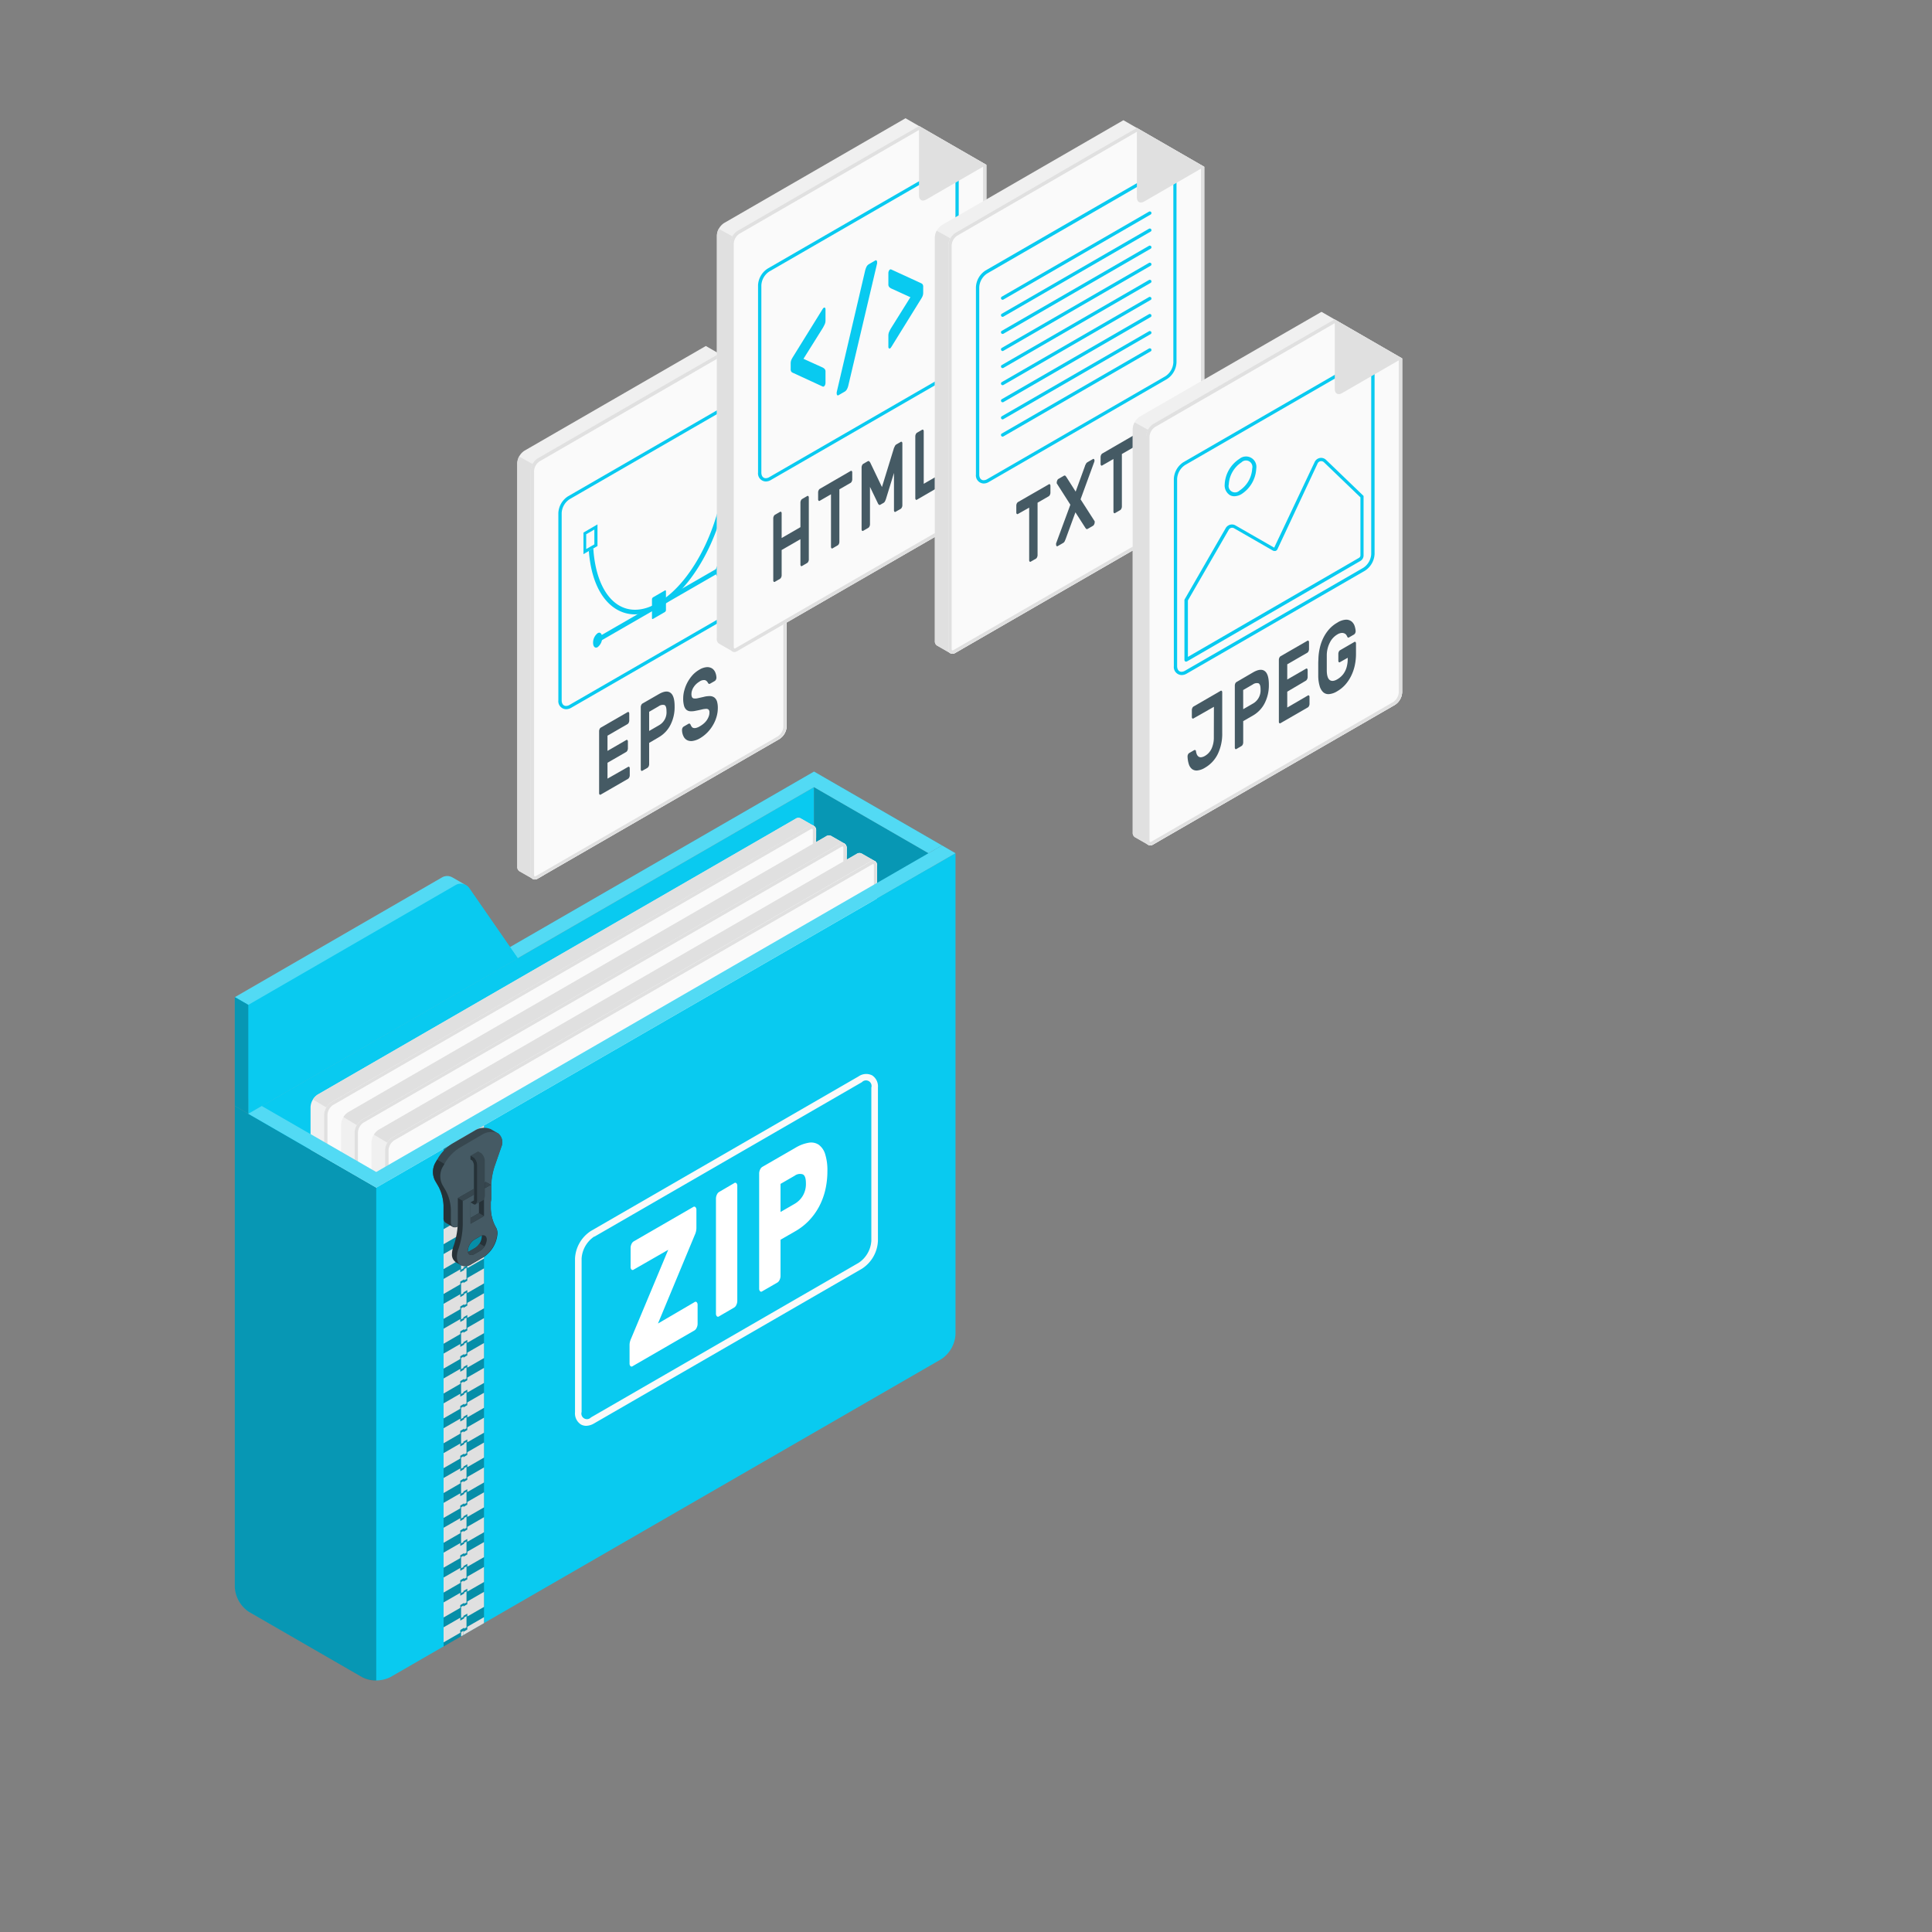 <svg xmlns="http://www.w3.org/2000/svg" viewBox="0 0 500 500"><rect x="0" y="0" width="500" height="500" fill="#808080" stroke="none"/><g id="freepik--Folder--inject-2"><g id="freepik--folder--inject-2"><polygon points="64.26 288.24 210.67 203.71 210.67 332.52 64.26 417.05 64.26 288.24" style="fill:#09CAF0"></polygon><polygon points="210.67 203.71 240.3 220.81 240.3 349.63 210.67 332.52 210.67 203.71" style="fill:#09CAF0"></polygon><polygon points="210.67 203.71 240.3 220.81 240.3 349.63 210.67 332.52 210.67 203.71" style="opacity:0.25"></polygon><polygon points="64.26 284.21 210.67 199.68 243.79 218.8 240.3 220.81 210.67 203.71 67.74 286.23 64.26 284.21" style="fill:#09CAF0"></polygon><polygon points="64.26 284.21 210.67 199.68 243.79 218.8 240.3 220.81 210.67 203.71 67.74 286.23 64.26 284.21" style="fill:#fff;opacity:0.3"></polygon><path d="M134,248l-12.54-18.09a2.65,2.65,0,0,0-.83-.77c-.59-.36-3.21-1.87-3.56-2.06a2.69,2.69,0,0,0-2.65,0l-53.63,31v28.17l3.49-2v4Z" style="fill:#09CAF0"></path><path d="M64.26,288.24V260.06l53.63-31a2.68,2.68,0,0,1,3.55.8L134,248Z" style="fill:#09CAF0"></path><path d="M117.05,227.06a2.69,2.69,0,0,0-2.65,0l-53.63,31,3.49,2,53.63-31a2.64,2.64,0,0,1,2.57-.06C119.66,228.56,117.37,227.23,117.05,227.06Z" style="fill:#fff;opacity:0.3"></path><polygon points="64.26 260.06 60.77 258.05 60.77 286.22 64.26 288.24 64.26 260.06" style="fill:#09CAF0"></polygon><polygon points="64.26 260.06 60.77 258.05 60.77 286.22 64.26 288.24 64.26 260.06" style="opacity:0.25"></polygon><path d="M83.83,393.74a2.34,2.34,0,0,0,2.32,0L209.36,322.6a4.11,4.11,0,0,0,1.85-3.23V215a1.3,1.3,0,0,0-.54-1.2l-3.49-2a1.3,1.3,0,0,0-1.31.13L82.23,283.27a4.13,4.13,0,0,0-1.86,3.22V390.41a2.32,2.32,0,0,0,1.18,2Z" style="fill:#f0f0f0"></path><path d="M87.35,288.37,81,284.55a3.72,3.72,0,0,1,1.24-1.28l123.64-71.38a1.28,1.28,0,0,1,1.31-.13l3.49,2a1.29,1.29,0,0,1,.54,1.2v1.88Z" style="fill:#e0e0e0"></path><path d="M209.36,213.9,85.72,285.28a4.13,4.13,0,0,0-1.86,3.22V392.9c0,1.19.83,1.67,1.86,1.08l26-15,97.61-56.35a4.11,4.11,0,0,0,1.85-3.23V215C211.22,213.79,210.38,213.31,209.36,213.9Z" style="fill:#fafafa"></path><path d="M210.19,214.51h.06a.7.7,0,0,1,.11.45V319.38a3.27,3.27,0,0,1-1.43,2.47l-97.61,56.36-26,15a.8.8,0,0,1-.4.14c-.17,0-.17-.42-.17-.47V288.5A3.24,3.24,0,0,1,86.15,286l123.64-71.39a.82.82,0,0,1,.4-.13m0-.86a1.7,1.7,0,0,0-.83.25L85.72,285.28a4.13,4.13,0,0,0-1.86,3.22V392.9c0,.84.42,1.33,1,1.33a1.7,1.7,0,0,0,.83-.25l26-15,97.61-56.35a4.11,4.11,0,0,0,1.85-3.23V215c0-.84-.41-1.32-1-1.32Z" style="fill:#e0e0e0"></path><path d="M91.73,398.29a2.32,2.32,0,0,0,2.31,0l123.21-71.14a4.09,4.09,0,0,0,1.86-3.22V219.53a1.29,1.29,0,0,0-.55-1.2l-3.49-2a1.28,1.28,0,0,0-1.31.13L90.13,287.83a4.06,4.06,0,0,0-1.86,3.22V395a2.33,2.33,0,0,0,1.17,2Z" style="fill:#f0f0f0"></path><path d="M95.24,292.92l-6.36-3.82a3.71,3.71,0,0,1,1.25-1.27l123.63-71.39a1.34,1.34,0,0,1,1.32-.13l3.48,2a1.29,1.29,0,0,1,.55,1.2v1.88Z" style="fill:#e0e0e0"></path><path d="M217.25,218.46,93.62,289.84a4.09,4.09,0,0,0-1.86,3.21V397.46c0,1.19.84,1.67,1.86,1.07l26-15,97.61-56.36a4.09,4.09,0,0,0,1.86-3.22V219.53C219.11,218.35,218.28,217.87,217.25,218.46Z" style="fill:#fafafa"></path><path d="M218.08,219.06s.06,0,.07,0a.8.8,0,0,1,.1.45v104.4a3.28,3.28,0,0,1-1.43,2.48l-97.61,56.35-26,15a.77.77,0,0,1-.4.14c-.16,0-.17-.42-.17-.47V293.06A3.28,3.28,0,0,1,94,290.58L217.68,219.2a.93.93,0,0,1,.4-.14m0-.86a1.73,1.73,0,0,0-.83.26L93.62,289.84a4.09,4.09,0,0,0-1.86,3.21V397.46c0,.84.42,1.33,1,1.33a1.6,1.6,0,0,0,.83-.26l26-15,97.61-56.36a4.09,4.09,0,0,0,1.86-3.22V219.53c0-.84-.42-1.33-1-1.33Z" style="fill:#e0e0e0"></path><path d="M99.62,402.85a2.32,2.32,0,0,0,2.31,0l123.21-71.14a4.09,4.09,0,0,0,1.86-3.22V224.08a1.3,1.3,0,0,0-.54-1.2l-3.49-2a1.31,1.31,0,0,0-1.31.14L98,292.39a4.07,4.07,0,0,0-1.86,3.21V399.53a2.32,2.32,0,0,0,1.17,2Z" style="fill:#f0f0f0"></path><path d="M103.13,297.48l-6.35-3.82A3.81,3.81,0,0,1,98,292.38L221.66,221a1.32,1.32,0,0,1,1.31-.13l3.49,2a1.33,1.33,0,0,1,.54,1.21V226Z" style="fill:#e0e0e0"></path><path d="M225.15,223,101.51,294.4a4.09,4.09,0,0,0-1.86,3.21V402c0,1.18.83,1.66,1.86,1.07l26-15,97.61-56.35a4.09,4.09,0,0,0,1.86-3.22V224.08C227,222.9,226.17,222.42,225.15,223Z" style="fill:#fafafa"></path><path d="M226,223.62s.05,0,.06,0,.1.17.1.44V328.49a3.26,3.26,0,0,1-1.42,2.48l-97.61,56.35-26,15a.93.93,0,0,1-.4.14c-.17,0-.17-.43-.17-.47V297.61a3.26,3.26,0,0,1,1.43-2.47l123.64-71.38a.77.77,0,0,1,.4-.14m0-.86a1.68,1.68,0,0,0-.83.25L101.51,294.4a4.09,4.09,0,0,0-1.86,3.21V402c0,.84.42,1.33,1,1.33a1.73,1.73,0,0,0,.83-.26l26-15,97.6-56.35a4.09,4.09,0,0,0,1.86-3.22V224.08c0-.83-.41-1.32-1-1.32Z" style="fill:#e0e0e0"></path><path d="M247.28,220.81V345.34a8.22,8.22,0,0,1-3.72,6.43L101.09,434a8.2,8.2,0,0,1-7.43,0L64.47,417.18a8.21,8.21,0,0,1-3.7-6.43V286.22l36.6,21.14Z" style="fill:#09CAF0"></path><path d="M97.37,307.36V434.91a7.62,7.62,0,0,1-3.71-.89L64.47,417.18a8.21,8.21,0,0,1-3.7-6.43V286.22Z" style="opacity:0.25"></path><polygon points="247.27 220.81 243.79 218.8 97.37 303.33 67.74 286.23 64.26 288.24 97.37 307.36 247.27 220.81" style="fill:#09CAF0"></polygon><polygon points="247.27 220.81 243.79 218.8 97.37 303.33 67.74 286.23 64.26 288.24 97.37 307.36 247.27 220.81" style="fill:#fff;opacity:0.3"></polygon><path d="M151.72,369a2.83,2.83,0,0,1-1.4-.36,3.42,3.42,0,0,1-1.51-3.15V325.74a9,9,0,0,1,4.14-7.18h0l69.26-40a3.45,3.45,0,0,1,3.49-.26,3.4,3.4,0,0,1,1.51,3.15v39.72a9.06,9.06,0,0,1-4.15,7.18l-69.26,40A4.27,4.27,0,0,1,151.72,369ZM153.81,320a7.41,7.41,0,0,0-3.29,5.7v39.72a1.44,1.44,0,0,0,2.43,1.4l69.26-40a7.37,7.37,0,0,0,3.29-5.69V281.46a1.44,1.44,0,0,0-2.43-1.4l-69.26,40Z" style="fill:#fafafa"></path><path d="M179.73,337a.43.43,0,0,1,.57,0,1,1,0,0,1,.24.73v4.88a2.3,2.3,0,0,1-.24,1,1.53,1.53,0,0,1-.57.7l-16,9.25a.43.43,0,0,1-.56,0,1,1,0,0,1-.24-.74v-4.65a3.46,3.46,0,0,1,.15-1.09,5.57,5.57,0,0,1,.3-.78l9.56-22.86L164,328.57a.44.44,0,0,1-.57,0,1,1,0,0,1-.23-.74v-4.87a2.36,2.36,0,0,1,.23-1,1.5,1.5,0,0,1,.57-.69l15.42-8.91a.44.44,0,0,1,.57.05,1,1,0,0,1,.24.73v4.65a4.22,4.22,0,0,1-.39,1.74l-9.56,23Z" style="fill:#fff"></path><path d="M186.1,340.66a.43.43,0,0,1-.57,0,1,1,0,0,1-.24-.73V310.17a2.38,2.38,0,0,1,.24-1,1.5,1.5,0,0,1,.57-.69L190,306.2a.43.43,0,0,1,.57,0,1,1,0,0,1,.24.73V336.7a2.37,2.37,0,0,1-.24,1,1.45,1.45,0,0,1-.57.69Z" style="fill:#fff"></path><path d="M205.85,297.05a9.85,9.85,0,0,1,3.44-1.31,3.55,3.55,0,0,1,2.6.52,4.71,4.71,0,0,1,1.66,2.42,13.89,13.89,0,0,1,.58,4.36,21.5,21.5,0,0,1-.58,5.07,18,18,0,0,1-1.66,4.32,16.6,16.6,0,0,1-2.6,3.53,15.71,15.71,0,0,1-3.44,2.67L202,320.84v9.39a2.37,2.37,0,0,1-.24,1,1.45,1.45,0,0,1-.57.69l-3.92,2.26a.41.41,0,0,1-.56,0,1,1,0,0,1-.24-.73V303.69a2.37,2.37,0,0,1,.24-1,1.49,1.49,0,0,1,.56-.69ZM202,313.66l3.67-2.12a5.91,5.91,0,0,0,2.08-2.05,6,6,0,0,0,.82-3.26c0-1.29-.27-2.06-.82-2.31a2.29,2.29,0,0,0-2.08.35L202,306.39Z" style="fill:#fff"></path><g id="freepik--Zipper--inject-2"><polygon points="114.8 297.29 114.8 426.11 125.26 420.07 125.26 291.26 114.8 297.29" style="opacity:0.3"></polygon><polygon points="119.12 383.9 119.12 383.2 120.13 382.61 120.13 381.4 120.13 382.86 120.73 382.52 120.73 379.61 120.13 379.95 120.13 380.18 119.12 380.77 119.12 380.02 114.8 382.51 114.8 386.4 119.12 383.9" style="fill:#e0e0e0"></polygon><polygon points="119.12 390.35 119.12 389.64 120.13 389.05 120.13 387.84 120.13 389.3 120.73 388.96 120.73 386.05 120.13 386.39 120.13 386.62 119.12 387.21 119.12 386.46 114.8 388.95 114.8 392.84 119.12 390.35" style="fill:#e0e0e0"></polygon><polygon points="119.12 377.46 119.12 376.76 120.13 376.17 120.13 374.96 120.13 376.42 120.73 376.08 120.73 373.17 120.13 373.51 120.13 373.74 119.12 374.33 119.12 373.58 114.8 376.07 114.8 379.96 119.12 377.46" style="fill:#e0e0e0"></polygon><polygon points="119.12 396.79 119.12 396.08 120.13 395.49 120.13 394.28 120.13 395.74 120.73 395.4 120.73 392.49 120.13 392.83 120.13 393.06 119.12 393.65 119.12 392.9 114.8 395.39 114.8 399.28 119.12 396.79" style="fill:#e0e0e0"></polygon><polygon points="119.12 371.02 119.12 370.32 120.13 369.73 120.13 368.52 120.13 369.98 120.73 369.64 120.73 366.73 120.13 367.07 120.13 367.3 119.12 367.89 119.12 367.14 114.8 369.63 114.8 373.52 119.12 371.02" style="fill:#e0e0e0"></polygon><polygon points="119.12 409.67 119.12 408.96 120.13 408.37 120.13 407.16 120.13 408.62 120.73 408.28 120.73 405.37 120.13 405.71 120.13 405.94 119.12 406.53 119.12 405.78 114.8 408.27 114.8 412.16 119.12 409.67" style="fill:#e0e0e0"></polygon><polygon points="119.12 416.11 119.12 415.4 120.13 414.81 120.13 413.6 120.13 415.06 120.73 414.72 120.73 411.81 120.13 412.15 120.13 412.38 119.12 412.97 119.12 412.22 114.8 414.71 114.8 418.6 119.12 416.11" style="fill:#e0e0e0"></polygon><polygon points="119.12 422.55 119.12 421.84 120.13 421.25 120.13 420.04 120.13 421.5 120.73 421.16 120.73 418.25 120.13 418.59 120.13 418.82 119.12 419.41 119.12 418.66 114.8 421.15 114.8 425.04 119.12 422.55" style="fill:#e0e0e0"></polygon><polygon points="119.12 364.58 119.12 363.88 120.13 363.29 120.13 362.08 120.13 363.54 120.73 363.2 120.73 360.29 120.13 360.63 120.13 360.86 119.12 361.45 119.12 360.7 114.8 363.19 114.8 367.08 119.12 364.58" style="fill:#e0e0e0"></polygon><polygon points="119.12 403.23 119.12 402.52 120.13 401.93 120.13 400.72 120.13 402.18 120.73 401.84 120.73 398.93 120.13 399.27 120.13 399.5 119.12 400.09 119.12 399.34 114.8 401.83 114.8 405.72 119.12 403.23" style="fill:#e0e0e0"></polygon><polygon points="119.12 325.94 119.12 325.24 120.13 324.65 120.13 323.44 120.13 324.89 120.73 324.56 120.73 321.65 120.13 321.99 120.13 322.22 119.12 322.81 119.12 322.06 114.8 324.55 114.8 328.44 119.12 325.94" style="fill:#e0e0e0"></polygon><polygon points="119.12 313.06 119.12 312.36 120.13 311.77 120.13 310.56 120.13 312.01 120.73 311.68 120.73 308.77 120.13 309.11 120.13 309.34 119.12 309.93 119.12 309.18 114.8 311.67 114.8 315.56 119.12 313.06" style="fill:#e0e0e0"></polygon><polygon points="119.94 423.14 125.26 420.07 125.26 418.52 120.94 421.01 120.94 421.72 119.94 422.3 119.94 423.14" style="fill:#e0e0e0"></polygon><polygon points="119.12 319.5 119.12 318.8 120.13 318.21 120.13 317 120.13 318.45 120.73 318.12 120.73 315.21 120.13 315.55 120.13 315.78 119.12 316.37 119.12 315.62 114.8 318.11 114.8 322 119.12 319.5" style="fill:#e0e0e0"></polygon><polygon points="114.8 298.79 114.8 302.68 119.12 300.18 119.12 299.48 120.13 298.89 120.13 297.68 120.13 299.13 120.73 298.8 120.73 295.89 120.13 296.23 120.13 296.46 119.12 297.05 119.12 296.3 114.8 298.79" style="fill:#e0e0e0"></polygon><polygon points="119.12 358.14 119.12 357.44 120.13 356.85 120.13 355.64 120.13 357.1 120.73 356.76 120.73 353.85 120.13 354.19 120.13 354.42 119.12 355.01 119.12 354.26 114.8 356.75 114.8 360.64 119.12 358.14" style="fill:#e0e0e0"></polygon><polygon points="119.12 306.62 119.12 305.92 120.13 305.33 120.13 304.12 120.13 305.57 120.73 305.24 120.73 302.33 120.13 302.67 120.13 302.9 119.12 303.49 119.12 302.74 114.8 305.23 114.8 309.12 119.12 306.62" style="fill:#e0e0e0"></polygon><polygon points="119.12 345.26 119.12 344.56 120.13 343.97 120.13 342.76 120.13 344.21 120.73 343.88 120.73 340.97 120.13 341.31 120.13 341.54 119.12 342.13 119.12 341.38 114.8 343.87 114.8 347.76 119.12 345.26" style="fill:#e0e0e0"></polygon><polygon points="119.12 351.7 119.12 351 120.13 350.41 120.13 349.2 120.13 350.65 120.73 350.32 120.73 347.41 120.13 347.75 120.13 347.98 119.12 348.57 119.12 347.82 114.8 350.31 114.8 354.2 119.12 351.7" style="fill:#e0e0e0"></polygon><polygon points="119.12 338.82 119.12 338.12 120.13 337.53 120.13 336.32 120.13 337.77 120.73 337.44 120.73 334.53 120.13 334.87 120.13 335.1 119.12 335.69 119.12 334.94 114.8 337.43 114.8 341.32 119.12 338.82" style="fill:#e0e0e0"></polygon><polygon points="119.12 332.38 119.12 331.68 120.13 331.09 120.13 329.88 120.13 331.33 120.73 331 120.73 328.09 120.13 328.43 120.13 328.66 119.12 329.25 119.12 328.5 114.8 330.99 114.8 334.88 119.12 332.38" style="fill:#e0e0e0"></polygon><polygon points="120.94 395.14 120.94 395.85 119.94 396.44 119.94 397.63 119.94 396.18 119.33 396.53 119.33 399.44 119.94 399.09 119.94 398.86 120.94 398.28 120.94 399.03 125.26 396.54 125.26 392.65 120.94 395.14" style="fill:#e0e0e0"></polygon><polygon points="120.94 330.74 120.94 331.45 119.94 332.04 119.94 333.23 119.94 331.78 119.33 332.13 119.33 335.04 119.94 334.69 119.94 334.46 120.94 333.88 120.94 334.63 125.26 332.14 125.26 328.25 120.94 330.74" style="fill:#e0e0e0"></polygon><polygon points="120.94 324.3 120.94 325.01 119.94 325.6 119.94 326.79 119.94 325.34 119.33 325.69 119.33 328.6 119.94 328.25 119.94 328.02 120.94 327.44 120.94 328.19 125.26 325.7 125.26 321.81 120.94 324.3" style="fill:#e0e0e0"></polygon><polygon points="120.94 337.18 120.94 337.89 119.94 338.48 119.94 339.67 119.94 338.22 119.33 338.57 119.33 341.48 119.94 341.13 119.94 340.9 120.94 340.32 120.94 341.07 125.26 338.58 125.26 334.69 120.94 337.18" style="fill:#e0e0e0"></polygon><polygon points="120.94 317.86 120.94 318.57 119.94 319.15 119.94 320.35 119.94 318.9 119.33 319.25 119.33 322.15 119.94 321.81 119.94 321.58 120.94 321 120.94 321.75 125.26 319.26 125.26 315.37 120.94 317.86" style="fill:#e0e0e0"></polygon><polygon points="120.94 343.62 120.94 344.33 119.94 344.92 119.94 346.11 119.94 344.66 119.33 345.01 119.33 347.92 119.94 347.56 119.94 347.34 120.94 346.76 120.94 347.51 125.26 345.02 125.26 341.13 120.94 343.62" style="fill:#e0e0e0"></polygon><polygon points="119.94 294.33 119.94 294.59 119.94 294.33 119.33 294.68 119.33 296.39 119.94 296.05 119.94 295.82 120.94 295.24 120.94 295.99 125.26 293.5 125.26 291.26 119.94 294.33" style="fill:#e0e0e0"></polygon><polygon points="120.94 311.42 120.94 312.13 119.94 312.71 119.94 313.91 119.94 312.46 119.33 312.81 119.33 315.71 119.94 315.37 119.94 315.14 120.94 314.56 120.94 315.31 125.26 312.82 125.26 308.93 120.94 311.42" style="fill:#e0e0e0"></polygon><polygon points="120.94 350.06 120.94 350.77 119.94 351.36 119.94 352.55 119.94 351.1 119.33 351.45 119.33 354.36 119.94 354.01 119.94 353.78 120.94 353.2 120.94 353.95 125.26 351.46 125.26 347.57 120.94 350.06" style="fill:#e0e0e0"></polygon><polygon points="120.94 298.54 120.94 299.25 119.94 299.83 119.94 301.03 119.94 299.58 119.33 299.93 119.33 302.83 119.94 302.49 119.94 302.26 120.94 301.68 120.94 302.43 125.26 299.94 125.26 296.05 120.94 298.54" style="fill:#e0e0e0"></polygon><polygon points="120.94 304.98 120.94 305.69 119.94 306.27 119.94 307.47 119.94 306.02 119.33 306.37 119.33 309.27 119.94 308.93 119.94 308.7 120.94 308.12 120.94 308.87 125.26 306.38 125.26 302.49 120.94 304.98" style="fill:#e0e0e0"></polygon><polygon points="120.94 382.26 120.94 382.97 119.94 383.56 119.94 384.75 119.94 383.3 119.33 383.65 119.33 386.56 119.94 386.21 119.94 385.98 120.94 385.4 120.94 386.15 125.26 383.66 125.26 379.77 120.94 382.26" style="fill:#e0e0e0"></polygon><polygon points="120.94 388.7 120.94 389.41 119.94 390 119.94 391.19 119.94 389.74 119.33 390.09 119.33 393 119.94 392.65 119.94 392.42 120.94 391.84 120.94 392.59 125.26 390.1 125.26 386.21 120.94 388.7" style="fill:#e0e0e0"></polygon><polygon points="120.94 408.02 120.94 408.73 119.94 409.31 119.94 410.51 119.94 409.06 119.33 409.41 119.33 412.31 119.94 411.97 119.94 411.74 120.94 411.16 120.94 411.91 125.26 409.42 125.26 405.53 120.94 408.02" style="fill:#e0e0e0"></polygon><polygon points="120.94 401.58 120.94 402.29 119.94 402.88 119.94 404.07 119.94 402.62 119.33 402.97 119.33 405.88 119.94 405.53 119.94 405.3 120.94 404.72 120.94 405.47 125.26 402.98 125.26 399.09 120.94 401.58" style="fill:#e0e0e0"></polygon><polygon points="120.94 414.46 120.94 415.17 119.94 415.75 119.94 416.95 119.94 415.5 119.33 415.85 119.33 418.76 119.94 418.41 119.94 418.18 120.94 417.6 120.94 418.35 125.26 415.86 125.26 411.97 120.94 414.46" style="fill:#e0e0e0"></polygon><polygon points="120.94 362.94 120.94 363.65 119.94 364.24 119.94 365.43 119.94 363.98 119.33 364.33 119.33 367.24 119.94 366.89 119.94 366.66 120.94 366.08 120.94 366.83 125.26 364.34 125.26 360.45 120.94 362.94" style="fill:#e0e0e0"></polygon><polygon points="120.94 356.5 120.94 357.21 119.94 357.8 119.94 358.99 119.94 357.54 119.33 357.89 119.33 360.8 119.94 360.44 119.94 360.22 120.94 359.64 120.94 360.39 125.26 357.9 125.26 354.01 120.94 356.5" style="fill:#e0e0e0"></polygon><polygon points="120.94 369.38 120.94 370.09 119.94 370.68 119.94 371.87 119.94 370.42 119.33 370.77 119.33 373.68 119.94 373.33 119.94 373.1 120.94 372.52 120.94 373.27 125.26 370.78 125.26 366.89 120.94 369.38" style="fill:#e0e0e0"></polygon><polygon points="119.94 422.05 119.33 422.4 119.33 423.49 119.94 423.14 119.94 422.05" style="fill:#e0e0e0"></polygon><polygon points="120.94 375.82 120.94 376.53 119.94 377.12 119.94 378.31 119.94 376.86 119.33 377.21 119.33 380.12 119.94 379.77 119.94 379.54 120.94 378.96 120.94 379.71 125.26 377.22 125.26 373.33 120.94 375.82" style="fill:#e0e0e0"></polygon><path d="M128.87,293.29,127,292.21a4.5,4.5,0,0,0-4,.29L117,296a11.48,11.48,0,0,0-3.52,3.52l-.91,1.58a4.91,4.91,0,0,0,0,4.45l.92,1.58a11.41,11.41,0,0,1,1.28,4.81v3.3a1.32,1.32,0,0,0,.54,1.2l1.87,1.08a1.3,1.3,0,0,0,1.31-.13l6.74-3.87a4.09,4.09,0,0,0,1.86-3.21v-3.33a18.08,18.08,0,0,1,.85-5l1.8-5.2A2.94,2.94,0,0,0,128.87,293.29Z" style="fill:#37474f"></path><path d="M112.6,301.06a4.91,4.91,0,0,0,0,4.45l.92,1.58a11.41,11.41,0,0,1,1.28,4.81v3.3a1.32,1.32,0,0,0,.54,1.2l1.87,1.08a1.21,1.21,0,0,0,1.08,0V303.12l-5.16-3Z" style="fill:#263238"></path><path d="M124.89,293.57a4.5,4.5,0,0,1,4-.28,2.94,2.94,0,0,1,.9,3.44l-1.8,5.2a18.08,18.08,0,0,0-.85,5v3.33a4.09,4.09,0,0,1-1.86,3.21l-6.74,3.87c-1,.59-1.86.11-1.86-1.07V313a11.33,11.33,0,0,0-1.28-4.8l-.92-1.58a4.94,4.94,0,0,1,0-4.46l.91-1.58a11.45,11.45,0,0,1,3.52-3.51Z" style="fill:#455a64"></path><polygon points="121.78 310.18 122.66 309.67 122.66 310.81 121.78 310.18"></polygon><path d="M121.77,299.1l.88.5a2.82,2.82,0,0,1,.87,2.22v8.64a1.43,1.43,0,0,1-.44,1.24l1.94-1.12a1.43,1.43,0,0,0,.44-1.24V300.7a2.82,2.82,0,0,0-.87-2.22l-.87-.5Z" style="fill:#37474f"></path><path d="M121.77,311.17v-1l.88.51c0-.07,0-.14,0-.23v-8.64a2.33,2.33,0,0,0-.45-1.48l-.44-.25v-1h0l.88.5a2.82,2.82,0,0,1,.87,2.22v8.64a1.43,1.43,0,0,1-.44,1.24.42.42,0,0,1-.43,0l-.88-.51Z" style="fill:#263238"></path><path d="M128.36,317.66a10.33,10.33,0,0,1-1.34-5.12v-5.9l-1.31-.76-.25.15v3.31a1.46,1.46,0,0,1-.43,1.24l-1.08.62v2.74l-2.18,1.26v-4l.88-.5a1.41,1.41,0,0,0,0-.2v-2.81l-4.16,2.39v6.06a20.19,20.19,0,0,1-1.07,6.23,6.2,6.2,0,0,0-.45,2.17,2.36,2.36,0,0,0,1,2.12c.23.15,1.16.67,1.39.8a2.69,2.69,0,0,0,2.67-.29l3-1.74a8,8,0,0,0,3.72-6.17A3,3,0,0,0,128.36,317.66ZM122.92,323l-1.42.82a1.43,1.43,0,0,1-.41.18,1.36,1.36,0,0,1,0-.3,3.76,3.76,0,0,1,1.75-2.91l1.43-.83a2.05,2.05,0,0,1,.41-.18,1.12,1.12,0,0,1,0,.32A3.73,3.73,0,0,1,122.92,323Z" style="fill:#263238"></path><path d="M128.36,317.66a10.33,10.33,0,0,1-1.34-5.12v-5.9l-1.56.89v1.81a2.22,2.22,0,0,1-.2,1v4.37l-3.49,2v-5.54l.88-.5a1.48,1.48,0,0,0,0-.21v-1.3l-.89.51-2,1.14v6.06a20.5,20.5,0,0,1-1.07,6.23,5.93,5.93,0,0,0-.45,2.16c0,2.22,1.66,3.07,3.71,1.88l3-1.74a8,8,0,0,0,3.72-6.17A3,3,0,0,0,128.36,317.66Zm-4.13,6.07-1.43.82c-1,.56-1.75.16-1.75-.88a3.76,3.76,0,0,1,1.75-2.91l1.43-.83c1-.56,1.75-.15,1.75.89A3.75,3.75,0,0,1,124.23,323.73Z" style="fill:#455a64"></path><polygon points="119.81 310.81 118.5 310.05 122.66 307.66 122.66 309.15 119.81 310.81" style="fill:#37474f"></polygon><polygon points="127.02 306.64 125.71 305.88 125.51 306 125.51 307.5 127.02 306.64" style="fill:#37474f"></polygon><polygon points="123.95 313.94 125.26 314.69 121.78 316.71 121.78 315.2 123.95 313.94" style="fill:#37474f"></polygon><path d="M122.8,324.55l1.43-.82a3.67,3.67,0,0,0,1.16-1.16l-1.3-.76a3.6,3.6,0,0,1-1.17,1.16l-1.42.82a1.43,1.43,0,0,1-.41.18C121.23,324.78,121.94,325.05,122.8,324.55Z" style="fill:#37474f"></path></g></g></g><g id="freepik--Files--inject-2"><g id="freepik--EPS--inject-2"><path d="M203.59,101.61V188a4.09,4.09,0,0,1-1.86,3.22l-62.52,36.1a1.28,1.28,0,0,1-1.31.13l-3.49-2a1.31,1.31,0,0,1-.54-1.2V119.86a4.11,4.11,0,0,1,1.86-3.22l46.94-27.1Z" style="fill:#f0f0f0"></path><path d="M140.84,121.74l-6.49-3.59a3.69,3.69,0,0,0-.48,1.71V224.28a1.31,1.31,0,0,0,.54,1.2l3.49,2a1.28,1.28,0,0,0,1.31-.13l1.63-.94Z" style="fill:#e0e0e0"></path><path d="M203.59,101.61v86.44a4.13,4.13,0,0,1-1.87,3.22l-62.51,36.09c-1,.59-1.85.11-1.85-1.07V121.88a4.12,4.12,0,0,1,1.85-3.22L175.7,97.58l10.46-6Z" style="fill:#fafafa"></path><path d="M186.16,92.53l16.57,9.57v86a3.26,3.26,0,0,1-1.43,2.47l-62.52,36.1a.91.91,0,0,1-.39.14c-.17,0-.17-.45-.17-.47V121.88a3.26,3.26,0,0,1,1.42-2.48l36.48-21.07,10-5.8m0-1-10.46,6-36.49,21.08a4.12,4.12,0,0,0-1.85,3.22V226.29c0,.84.42,1.33,1,1.33a1.66,1.66,0,0,0,.82-.26l62.51-36.09a4.13,4.13,0,0,0,1.87-3.22V101.61L186.16,91.54Z" style="fill:#e0e0e0"></path><path d="M194.45,102.29c.67,0,1.14.54,1.14,1.47v48.47a4.59,4.59,0,0,1-2.06,3.57l-46.11,26.61a1.79,1.79,0,0,1-.92.29c-.67,0-1.14-.54-1.14-1.47V132.76a4.56,4.56,0,0,1,2.06-3.57l31.18-18,14.93-8.61a1.79,1.79,0,0,1,.92-.29m0-.85a2.71,2.71,0,0,0-1.35.39l-14.93,8.62-31.18,18a5.45,5.45,0,0,0-2.49,4.31v48.47a2.08,2.08,0,0,0,2,2.32,2.73,2.73,0,0,0,1.35-.39L194,156.54a5.44,5.44,0,0,0,2.48-4.31V103.76a2.08,2.08,0,0,0-2-2.32Z" style="fill:#09CAF0"></path><path d="M164.33,159a9.26,9.26,0,0,1-4.68-1.26c-4.68-2.7-7.37-9.33-7.37-18.19h1.2c0,8.3,2.53,14.71,6.77,17.16,2.88,1.66,6.33,1.42,10-.69,9.57-5.52,17.36-22.05,17.36-36.85h1.19c0,15.18-8.05,32.17-17.95,37.89A13.12,13.12,0,0,1,164.33,159Z" style="fill:#09CAF0"></path><polygon points="189.99 120.86 186.37 122.96 186.37 117.38 189.99 115.29 189.99 120.86" style="fill:#fafafa"></polygon><path d="M189.24,116.6v3.83l-2.11,1.21v-3.82l2.11-1.22m.75-1.31-3.62,2.09V123l3.62-2.1v-5.57Z" style="fill:#09CAF0"></path><path d="M172.07,158.39,169,160.17c-.15.09-.27,0-.27-.2V155.1a.65.65,0,0,1,.27-.51l3.08-1.78c.15-.09.27,0,.27.2v4.87A.65.65,0,0,1,172.07,158.39Z" style="fill:#09CAF0"></path><polygon points="154.57 141.31 150.95 143.41 150.95 137.83 154.57 135.74 154.57 141.31" style="fill:#fafafa"></polygon><path d="M153.82,137.05v3.83l-2.11,1.21v-3.83l2.11-1.21m.76-1.31L151,137.83v5.58l3.63-2.1v-5.57Z" style="fill:#09CAF0"></path><path d="M187.57,146.65a3.1,3.1,0,0,1-1.17,2.48c-.65.38-1.18-.13-1.18-1.12a3.08,3.08,0,0,1,1.18-2.48C187,145.15,187.57,145.66,187.57,146.65Z" style="fill:#09CAF0"></path><path d="M155.84,165a3.1,3.1,0,0,1-1.17,2.48c-.65.38-1.18-.13-1.18-1.12a3.11,3.11,0,0,1,1.18-2.49C155.31,163.47,155.84,164,155.84,165Z" style="fill:#09CAF0"></path><rect x="152.21" y="155.89" width="36.64" height="1.19" transform="translate(-55.37 106.1) rotate(-29.97)" style="fill:#09CAF0"></rect><path d="M162.54,198.48a.24.24,0,0,1,.31,0,.52.52,0,0,1,.13.4v1.76a1.19,1.19,0,0,1-.13.54.87.87,0,0,1-.31.38l-7.06,4.07a.23.23,0,0,1-.3,0,.51.51,0,0,1-.13-.4v-16a1.2,1.2,0,0,1,.13-.55.72.72,0,0,1,.3-.37l6.93-4a.24.24,0,0,1,.31,0,.54.54,0,0,1,.13.4v1.76a1.19,1.19,0,0,1-.13.54.76.76,0,0,1-.31.38l-5.19,3v3.94l4.84-2.8a.24.24,0,0,1,.31,0,.58.58,0,0,1,.13.4v1.76a1.34,1.34,0,0,1-.13.54.87.87,0,0,1-.31.38l-4.84,2.79v4.11Z" style="fill:#455a64"></path><path d="M170.52,179.63q1.95-1.12,3-.33c.72.52,1.07,1.7,1.07,3.51a10.12,10.12,0,0,1-1.07,4.78,7.71,7.71,0,0,1-3,3.19L168,192.26v5.53a1.19,1.19,0,0,1-.13.54.86.86,0,0,1-.3.38l-1.31.75a.23.23,0,0,1-.3,0,.54.54,0,0,1-.13-.4V183a1.19,1.19,0,0,1,.13-.54.75.75,0,0,1,.3-.38ZM168,189.17l2.49-1.44a3.84,3.84,0,0,0,2-3.66c0-.93-.18-1.46-.54-1.61a1.79,1.79,0,0,0-1.47.31L168,184.21Z" style="fill:#455a64"></path><path d="M181,173.31a4.33,4.33,0,0,1,1.9-.65,2.36,2.36,0,0,1,1.37.32,2.28,2.28,0,0,1,.83,1,3.91,3.91,0,0,1,.31,1.34,1.06,1.06,0,0,1-.12.55.91.91,0,0,1-.31.37l-1.13.65c-.18.11-.32.13-.41.08a.82.82,0,0,1-.25-.29,1.28,1.28,0,0,0-.73-.66,1.94,1.94,0,0,0-1.46.39,4.77,4.77,0,0,0-.79.59,4.4,4.4,0,0,0-.66.78,3.51,3.51,0,0,0-.44.89,2.76,2.76,0,0,0-.16.93,1.8,1.8,0,0,0,.15.84.64.64,0,0,0,.51.32,2.83,2.83,0,0,0,1-.07l1.48-.33a6,6,0,0,1,1.66-.21,2,2,0,0,1,1.15.38,2.21,2.21,0,0,1,.66,1,5.76,5.76,0,0,1,.21,1.69,8,8,0,0,1-.32,2.25,9,9,0,0,1-.92,2.16,9.52,9.52,0,0,1-1.46,1.93,9.3,9.3,0,0,1-1.95,1.52,5.24,5.24,0,0,1-1.72.65,2.49,2.49,0,0,1-1.45-.12,2.08,2.08,0,0,1-1-.93,3.76,3.76,0,0,1-.44-1.73,1.09,1.09,0,0,1,.12-.56.82.82,0,0,1,.32-.36l1.12-.65a.49.49,0,0,1,.42-.1.53.53,0,0,1,.24.31,3.43,3.43,0,0,0,.28.49.8.8,0,0,0,.43.31,1.38,1.38,0,0,0,.68,0,3.4,3.4,0,0,0,1-.43,6.57,6.57,0,0,0,.94-.65,4.77,4.77,0,0,0,.79-.83,4.54,4.54,0,0,0,.54-1,2.72,2.72,0,0,0,.21-1.07,1,1,0,0,0-.22-.76.89.89,0,0,0-.69-.2,5.75,5.75,0,0,0-1.13.18q-.67.16-1.56.33a4.8,4.8,0,0,1-1.41.11,1.66,1.66,0,0,1-1-.43,2.19,2.19,0,0,1-.58-1.06,6.81,6.81,0,0,1-.2-1.81,7.94,7.94,0,0,1,.33-2.24,9.39,9.39,0,0,1,.88-2.12,9.56,9.56,0,0,1,1.34-1.83A7.55,7.55,0,0,1,181,173.31Z" style="fill:#455a64"></path><path d="M186.16,109.52v-18l17.43,10.07-15.57,9C187,111.19,186.16,110.71,186.16,109.52Z" style="fill:#e0e0e0"></path></g><g id="freepik--HTML--inject-2"><path d="M255.27,42.67v86.44a4.11,4.11,0,0,1-1.86,3.22l-62.52,36.1a1.3,1.3,0,0,1-1.31.13l-3.49-2a1.31,1.31,0,0,1-.54-1.2V60.93a4.09,4.09,0,0,1,1.86-3.22L234.35,30.6Z" style="fill:#f0f0f0"></path><path d="M192.52,62.81,186,59.21a3.85,3.85,0,0,0-.48,1.72V165.34a1.34,1.34,0,0,0,.54,1.21l3.49,2a1.32,1.32,0,0,0,1.31-.13l1.63-.94Z" style="fill:#e0e0e0"></path><path d="M255.27,42.67v86.44a4.09,4.09,0,0,1-1.86,3.22l-62.52,36.1c-1,.59-1.85.11-1.85-1.08V63a4.11,4.11,0,0,1,1.85-3.22l36.49-21.08,10.46-6Z" style="fill:#fafafa"></path><path d="M237.84,33.6l16.57,9.57v85.94a3.28,3.28,0,0,1-1.43,2.48l-62.52,36.09a.75.75,0,0,1-.39.14c-.17,0-.17-.45-.17-.47V63a3.26,3.26,0,0,1,1.42-2.48l36.49-21.08,10-5.79m0-1-10.46,6L190.89,59.73A4.11,4.11,0,0,0,189,63v104.4c0,.84.42,1.33,1,1.33a1.64,1.64,0,0,0,.82-.25l62.52-36.1a4.09,4.09,0,0,0,1.86-3.22V42.67L237.84,32.61Z" style="fill:#e0e0e0"></path><path d="M246.13,43.36c.67,0,1.14.54,1.14,1.47V93.29a4.57,4.57,0,0,1-2.06,3.57L199.1,123.48a1.86,1.86,0,0,1-.92.28c-.67,0-1.14-.54-1.14-1.47V73.83a4.55,4.55,0,0,1,2.06-3.57l31.18-18,14.93-8.62a1.86,1.86,0,0,1,.92-.28m0-.86a2.62,2.62,0,0,0-1.35.4l-14.93,8.61-31.18,18a5.42,5.42,0,0,0-2.49,4.31v48.46a2.09,2.09,0,0,0,2,2.33,2.62,2.62,0,0,0,1.35-.4L245.64,97.6a5.41,5.41,0,0,0,2.48-4.31V44.83a2.09,2.09,0,0,0-2-2.33Z" style="fill:#09CAF0"></path><path d="M208.88,128.39a.24.24,0,0,1,.31,0,.51.51,0,0,1,.13.4v16a1.2,1.2,0,0,1-.13.55.79.79,0,0,1-.31.37l-1.3.76a.23.23,0,0,1-.3,0,.5.5,0,0,1-.13-.39v-6.54l-4.86,2.8v6.54a1.23,1.23,0,0,1-.13.55.9.9,0,0,1-.3.37l-1.31.76a.25.25,0,0,1-.3,0,.52.52,0,0,1-.13-.41v-16a1.23,1.23,0,0,1,.13-.55.77.77,0,0,1,.3-.37l1.31-.75a.23.23,0,0,1,.3,0,.5.5,0,0,1,.13.39v6.37l4.86-2.81v-6.36a1.26,1.26,0,0,1,.13-.55.77.77,0,0,1,.3-.37Z" style="fill:#455a64"></path><path d="M220.13,121.9a.23.23,0,0,1,.3,0,.5.5,0,0,1,.13.39v1.76a1.23,1.23,0,0,1-.13.55.77.77,0,0,1-.3.37l-2.9,1.67v13.57a1.33,1.33,0,0,1-.12.55.79.79,0,0,1-.31.37l-1.3.76a.24.24,0,0,1-.31,0,.54.54,0,0,1-.13-.4V127.92l-2.89,1.67a.24.24,0,0,1-.31,0,.54.54,0,0,1-.13-.4v-1.76a1.19,1.19,0,0,1,.13-.54.87.87,0,0,1,.31-.38Z" style="fill:#455a64"></path><path d="M228.25,126.05l3.06-9.94c0-.11.11-.28.22-.52A1.11,1.11,0,0,1,232,115l1.1-.63a.23.23,0,0,1,.3,0,.52.52,0,0,1,.13.4v16a1.19,1.19,0,0,1-.13.54.86.86,0,0,1-.3.38l-1.31.75a.23.23,0,0,1-.3,0,.54.54,0,0,1-.13-.4V122.4l-2.09,6.78a5.42,5.42,0,0,1-.23.54,1,1,0,0,1-.37.42l-.84.48c-.15.09-.27.09-.36,0a1,1,0,0,1-.23-.28L225.15,126v9.69a1.19,1.19,0,0,1-.13.54.87.87,0,0,1-.31.38l-1.3.75a.23.23,0,0,1-.3,0,.54.54,0,0,1-.13-.4v-16a1.19,1.19,0,0,1,.13-.54.75.75,0,0,1,.3-.38l1.09-.63c.22-.12.38-.13.48,0l.22.27Z" style="fill:#455a64"></path><path d="M244.32,122.17a.24.24,0,0,1,.31,0,.55.55,0,0,1,.13.4v1.75a1.34,1.34,0,0,1-.13.55.79.79,0,0,1-.31.37l-7,4.07a.24.24,0,0,1-.31,0,.56.56,0,0,1-.13-.4v-16a1.34,1.34,0,0,1,.13-.54.87.87,0,0,1,.31-.38l1.3-.75a.24.24,0,0,1,.31,0,.58.58,0,0,1,.13.4v13.57Z" style="fill:#455a64"></path><path d="M207.94,92.86l5,2.27a2.08,2.08,0,0,1,.46.34,1,1,0,0,1,.24.74v2.87a1.48,1.48,0,0,1-.13.58.82.82,0,0,1-.33.39l-.1,0h-.14l-7.68-3.54a1.28,1.28,0,0,1-.47-.31,1.21,1.21,0,0,1-.16-.74V94.09a2.38,2.38,0,0,1,.16-.93,7,7,0,0,1,.47-.86l7.68-12.39a.66.66,0,0,1,.14-.17l.1-.08a.25.25,0,0,1,.33,0,.61.61,0,0,1,.13.43V83a2.34,2.34,0,0,1-.24,1c-.16.34-.32.64-.46.88Z" style="fill:#09CAF0"></path><path d="M223.92,69.93a5.7,5.7,0,0,1,.33-.89,1.62,1.62,0,0,1,.64-.68l1.62-.94a.26.26,0,0,1,.34,0,.58.58,0,0,1,.14.44,1.47,1.47,0,0,1,0,.33L219.54,99.8a4,4,0,0,1-.31.85,1.57,1.57,0,0,1-.65.72l-1.56.9a.26.26,0,0,1-.34,0,.56.56,0,0,1-.14-.44,1.47,1.47,0,0,1,0-.33Z" style="fill:#09CAF0"></path><path d="M230.61,74.64a1.87,1.87,0,0,1-.46-.34,1,1,0,0,1-.24-.74V70.69a1.29,1.29,0,0,1,.13-.58.82.82,0,0,1,.33-.39l.1,0a.32.32,0,0,1,.14,0l7.67,3.53a1.26,1.26,0,0,1,.48.32,1.17,1.17,0,0,1,.16.73v1.42a2.3,2.3,0,0,1-.16.92,5.6,5.6,0,0,1-.48.87l-7.67,12.39-.14.17a.46.46,0,0,1-.1.07.24.24,0,0,1-.33,0,.57.57,0,0,1-.13-.43V86.79a2.41,2.41,0,0,1,.24-1,8.48,8.48,0,0,1,.46-.87l5-8Z" style="fill:#09CAF0"></path><path d="M237.84,50.59v-18l17.43,10.06-15.57,9C238.67,52.25,237.84,51.77,237.84,50.59Z" style="fill:#e0e0e0"></path></g><g id="freepik--TXT--inject-2"><path d="M311.66,43.18v86.44a4.11,4.11,0,0,1-1.86,3.22l-62.52,36.1a1.3,1.3,0,0,1-1.31.13l-3.49-2a1.31,1.31,0,0,1-.54-1.2V61.44a4.09,4.09,0,0,1,1.86-3.22l46.94-27.11Z" style="fill:#f0f0f0"></path><path d="M248.91,63.32l-6.49-3.6a3.85,3.85,0,0,0-.48,1.72V165.85a1.31,1.31,0,0,0,.54,1.2l3.49,2a1.32,1.32,0,0,0,1.31-.13l1.63-.94Z" style="fill:#e0e0e0"></path><path d="M311.66,43.18v86.44a4.09,4.09,0,0,1-1.86,3.22l-62.52,36.1c-1,.59-1.85.11-1.85-1.08V63.45a4.1,4.1,0,0,1,1.85-3.21l36.49-21.08,10.46-6Z" style="fill:#fafafa"></path><path d="M294.23,34.11l16.57,9.57v85.94a3.28,3.28,0,0,1-1.43,2.48l-62.52,36.09a.75.75,0,0,1-.39.14c-.17,0-.17-.45-.17-.47V63.45A3.26,3.26,0,0,1,247.71,61L284.2,39.9l10-5.79m0-1-10.46,6L247.28,60.24a4.1,4.1,0,0,0-1.85,3.21V167.86c0,.84.42,1.33,1,1.33a1.64,1.64,0,0,0,.82-.25l62.52-36.1a4.09,4.09,0,0,0,1.86-3.22V43.18L294.23,33.12Z" style="fill:#e0e0e0"></path><path d="M302.52,43.87c.67,0,1.14.54,1.14,1.47V93.8a4.57,4.57,0,0,1-2.06,3.57L255.49,124a1.86,1.86,0,0,1-.92.28c-.67,0-1.14-.54-1.14-1.47V74.34a4.55,4.55,0,0,1,2.06-3.57l31.18-18,14.93-8.62a1.86,1.86,0,0,1,.92-.28m0-.86a2.62,2.62,0,0,0-1.35.4L286.24,52,255.06,70a5.42,5.42,0,0,0-2.49,4.31V122.8a2.09,2.09,0,0,0,2,2.33,2.62,2.62,0,0,0,1.35-.4L302,98.11a5.41,5.41,0,0,0,2.48-4.31V45.34a2.09,2.09,0,0,0-2-2.33Z" style="fill:#09CAF0"></path><path d="M259.48,113a.43.43,0,0,1-.22-.8l38.09-22a.44.44,0,0,1,.59.15.43.43,0,0,1-.16.59l-38.09,22A.39.39,0,0,1,259.48,113Z" style="fill:#09CAF0"></path><path d="M259.48,108.54a.42.42,0,0,1-.37-.22.44.44,0,0,1,.15-.59l38.09-22a.44.44,0,0,1,.59.15.43.43,0,0,1-.16.59l-38.09,22A.39.39,0,0,1,259.48,108.54Z" style="fill:#09CAF0"></path><path d="M259.48,104.11a.42.42,0,0,1-.37-.21.43.43,0,0,1,.15-.59l38.09-22a.43.43,0,1,1,.43.75l-38.09,22A.39.39,0,0,1,259.48,104.11Z" style="fill:#09CAF0"></path><path d="M259.48,99.69a.43.43,0,0,1-.22-.8l38.09-22a.43.43,0,0,1,.59.16.42.42,0,0,1-.16.58l-38.09,22A.39.39,0,0,1,259.48,99.69Z" style="fill:#09CAF0"></path><path d="M259.48,95.27a.43.43,0,0,1-.22-.8l38.09-22a.44.44,0,0,1,.59.15.43.43,0,0,1-.16.59l-38.09,22A.39.39,0,0,1,259.48,95.27Z" style="fill:#09CAF0"></path><path d="M259.48,90.85a.42.42,0,0,1-.37-.22.44.44,0,0,1,.15-.59l38.09-22a.44.44,0,0,1,.59.15.43.43,0,0,1-.16.59l-38.09,22A.39.39,0,0,1,259.48,90.85Z" style="fill:#09CAF0"></path><path d="M259.48,86.42a.42.42,0,0,1-.37-.21.43.43,0,0,1,.15-.59l38.09-22a.44.44,0,0,1,.59.16.43.43,0,0,1-.16.59l-38.09,22A.39.39,0,0,1,259.48,86.42Z" style="fill:#09CAF0"></path><path d="M259.48,82a.43.43,0,0,1-.22-.8l38.09-22a.43.43,0,0,1,.59.16.42.42,0,0,1-.16.58l-38.09,22A.39.39,0,0,1,259.48,82Z" style="fill:#09CAF0"></path><path d="M259.48,77.58a.43.43,0,0,1-.22-.8l38.09-22a.44.44,0,0,1,.59.15.43.43,0,0,1-.16.59l-38.09,22A.39.39,0,0,1,259.48,77.58Z" style="fill:#09CAF0"></path><path d="M271.42,125.35a.23.23,0,0,1,.3,0,.52.52,0,0,1,.13.4v1.76a1.19,1.19,0,0,1-.13.54.8.8,0,0,1-.3.38l-2.9,1.67v13.57a1.19,1.19,0,0,1-.13.54.75.75,0,0,1-.3.38l-1.31.75a.23.23,0,0,1-.3,0,.51.51,0,0,1-.13-.4V131.37L263.46,133a.24.24,0,0,1-.31,0,.5.5,0,0,1-.13-.39v-1.76a1.23,1.23,0,0,1,.13-.55.84.84,0,0,1,.31-.37Z" style="fill:#455a64"></path><path d="M281.55,136.84c-.21.12-.37.13-.46,0a2.5,2.5,0,0,1-.21-.25l-2.56-4-2.54,6.94-.21.49a1.08,1.08,0,0,1-.47.52l-1.35.78a.24.24,0,0,1-.31,0,.56.56,0,0,1-.12-.4,1.24,1.24,0,0,1,0-.3l3.69-10-3.52-5.52a.52.52,0,0,1,0-.24,1.19,1.19,0,0,1,.13-.54.75.75,0,0,1,.3-.38l1.35-.78c.22-.12.37-.13.47,0a2.5,2.5,0,0,1,.21.25l2.43,3.82,2.41-6.62c0-.1.11-.27.21-.49a1.12,1.12,0,0,1,.47-.52l1.35-.78a.23.23,0,0,1,.3,0,.5.5,0,0,1,.13.39.89.89,0,0,1-.05.3l-3.55,9.71,3.65,5.69a.7.7,0,0,1,0,.25,1.19,1.19,0,0,1-.13.54.87.87,0,0,1-.31.38Z" style="fill:#455a64"></path><path d="M293.23,112.76a.24.24,0,0,1,.31,0,.54.54,0,0,1,.13.39v1.76a1.38,1.38,0,0,1-.13.55.84.84,0,0,1-.31.37l-2.89,1.67V131.1a1.34,1.34,0,0,1-.13.54.87.87,0,0,1-.31.38l-1.3.75a.24.24,0,0,1-.31,0,.58.58,0,0,1-.13-.4V118.78l-2.89,1.67a.24.24,0,0,1-.31,0,.56.56,0,0,1-.13-.4v-1.76a1.34,1.34,0,0,1,.13-.54.87.87,0,0,1,.31-.38Z" style="fill:#455a64"></path><path d="M294.23,51.1v-18l17.43,10.06-15.57,9C295.06,52.76,294.23,52.28,294.23,51.1Z" style="fill:#e0e0e0"></path></g><g id="freepik--JPEG--inject-2"><path d="M362.87,92.77V179.2a4.09,4.09,0,0,1-1.86,3.22l-62.52,36.1a1.3,1.3,0,0,1-1.31.13l-3.49-2a1.3,1.3,0,0,1-.54-1.2V111A4.09,4.09,0,0,1,295,107.8L342,80.7Z" style="fill:#f0f0f0"></path><path d="M300.12,112.9l-6.48-3.59a3.71,3.71,0,0,0-.49,1.71V215.43a1.33,1.33,0,0,0,.54,1.21l3.49,2a1.3,1.3,0,0,0,1.31-.13l1.63-.94Z" style="fill:#e0e0e0"></path><path d="M362.87,92.77V179.2a4.09,4.09,0,0,1-1.86,3.22l-62.52,36.1c-1,.59-1.85.11-1.85-1.07V113a4.11,4.11,0,0,1,1.85-3.22L335,88.74l10.46-6Z" style="fill:#fafafa"></path><path d="M345.44,83.69,362,93.26V179.2a3.28,3.28,0,0,1-1.43,2.48l-62.52,36.1a.8.8,0,0,1-.39.13c-.17,0-.17-.44-.17-.46V113a3.29,3.29,0,0,1,1.42-2.48l36.49-21.08,10-5.79m0-1-10.46,6-36.49,21.08a4.11,4.11,0,0,0-1.85,3.22V217.45c0,.84.42,1.32,1,1.32a1.64,1.64,0,0,0,.82-.25L361,182.42a4.09,4.09,0,0,0,1.86-3.22V92.77L345.44,82.7Z" style="fill:#e0e0e0"></path><path d="M353.73,93.45c.67,0,1.14.54,1.14,1.47v48.47a4.53,4.53,0,0,1-2.06,3.56L306.7,173.57a1.86,1.86,0,0,1-.92.28c-.67,0-1.14-.54-1.14-1.47V123.92a4.57,4.57,0,0,1,2.06-3.57l31.18-18,14.93-8.62a1.86,1.86,0,0,1,.92-.28m0-.86a2.72,2.72,0,0,0-1.35.4l-14.92,8.62-31.19,18a5.42,5.42,0,0,0-2.48,4.31v48.46a2.09,2.09,0,0,0,2,2.33,2.71,2.71,0,0,0,1.35-.39l46.11-26.62a5.45,5.45,0,0,0,2.49-4.31V94.92a2.09,2.09,0,0,0-2-2.33Z" style="fill:#09CAF0"></path><path d="M341.93,119.35a1,1,0,0,1,.71.29l9.44,9.08v15.07a.83.83,0,0,1-.32.55L307.43,170V155.39L318,137.11a1,1,0,0,1,1.4-.38l10,5.75a.92.92,0,0,0,.43.11.73.73,0,0,0,.25,0,.83.83,0,0,0,.52-.45L341,119.94a1,1,0,0,1,.93-.59m0-.86a1.87,1.87,0,0,0-1.7,1.08l-10.47,22.16-10-5.74a1.81,1.81,0,0,0-.94-.26,1.89,1.89,0,0,0-1.64,1l-10.65,18.48v15.49c0,.34.16.53.41.53a.65.65,0,0,0,.33-.1l44.87-26a1.67,1.67,0,0,0,.75-1.29V128.35l-9.7-9.33a1.88,1.88,0,0,0-1.31-.53Z" style="fill:#09CAF0"></path><path d="M319.45,128.43a2.32,2.32,0,0,1-1.19-.31,3,3,0,0,1-1.31-2.76,8.32,8.32,0,0,1,3.83-6.62h0a2.68,2.68,0,0,1,4.34,2.51,8.34,8.34,0,0,1-3.82,6.62A3.75,3.75,0,0,1,319.45,128.43Zm1.85-8.78a7.31,7.31,0,0,0-3.29,5.71,1.66,1.66,0,0,0,2.77,1.6,7.31,7.31,0,0,0,3.29-5.71,1.66,1.66,0,0,0-2.77-1.6Z" style="fill:#09CAF0"></path><path d="M314.16,182.92l-5.28,3a.22.22,0,0,1-.3,0,.5.5,0,0,1-.13-.39v-1.76a1.23,1.23,0,0,1,.13-.55.83.83,0,0,1,.3-.37l7-4.05a.23.23,0,0,1,.3,0,.52.52,0,0,1,.13.4v10.47a12,12,0,0,1-1.16,5.49,8.25,8.25,0,0,1-3.31,3.53,4.64,4.64,0,0,1-2,.71,1.94,1.94,0,0,1-1.37-.39,2.61,2.61,0,0,1-.81-1.26,7.36,7.36,0,0,1-.32-1.95,1.08,1.08,0,0,1,.12-.55.84.84,0,0,1,.31-.37l1.3-.75a.32.32,0,0,1,.27,0,.27.27,0,0,1,.17.25,3.44,3.44,0,0,0,.22.84,1.46,1.46,0,0,0,.44.58,1.06,1.06,0,0,0,.67.18,2.5,2.5,0,0,0,1-.35,4.23,4.23,0,0,0,1.71-1.88,6.79,6.79,0,0,0,.59-2.94Z" style="fill:#455a64"></path><path d="M324.31,174q1.95-1.12,3-.33c.71.52,1.07,1.69,1.07,3.51a10.24,10.24,0,0,1-1.07,4.78,7.71,7.71,0,0,1-3,3.19l-2.57,1.48v5.52a1.34,1.34,0,0,1-.13.55.79.79,0,0,1-.31.37l-1.3.76a.25.25,0,0,1-.31,0,.58.58,0,0,1-.12-.4v-16a1.4,1.4,0,0,1,.12-.55.84.84,0,0,1,.31-.37Zm-2.57,9.54,2.49-1.44a3.91,3.91,0,0,0,2-3.67c0-.92-.18-1.45-.55-1.6a1.77,1.77,0,0,0-1.46.31l-2.49,1.44Z" style="fill:#455a64"></path><path d="M338.47,180a.23.23,0,0,1,.3,0,.52.52,0,0,1,.13.4v1.76a1.19,1.19,0,0,1-.13.54.77.77,0,0,1-.3.37l-7.07,4.08a.23.23,0,0,1-.3,0,.51.51,0,0,1-.13-.4v-16a1.19,1.19,0,0,1,.13-.54.83.83,0,0,1,.3-.37l6.94-4a.23.23,0,0,1,.3,0,.54.54,0,0,1,.13.4V168a1.19,1.19,0,0,1-.13.54.75.75,0,0,1-.3.38l-5.2,3v3.94l4.85-2.8a.23.23,0,0,1,.3,0,.52.52,0,0,1,.13.4v1.76a1.19,1.19,0,0,1-.13.54.94.94,0,0,1-.3.38L333.14,179v4.11Z" style="fill:#455a64"></path><path d="M341.2,170.62a14,14,0,0,1,.36-2.91,11.55,11.55,0,0,1,.93-2.65,10.37,10.37,0,0,1,1.5-2.23,8.35,8.35,0,0,1,2.09-1.68,4.61,4.61,0,0,1,2.3-.78,2.26,2.26,0,0,1,1.45.5,2.6,2.6,0,0,1,.76,1.18,5.51,5.51,0,0,1,.25,1.25,1.06,1.06,0,0,1-.12.55.85.85,0,0,1-.32.37l-1.3.75c-.12.07-.21.08-.28,0a.43.43,0,0,1-.15-.2l-.17-.33a1.25,1.25,0,0,0-.44-.45,1.57,1.57,0,0,0-.78-.19,2.5,2.5,0,0,0-1.2.41,4.93,4.93,0,0,0-1.93,2.12,7.28,7.28,0,0,0-.78,3.13q0,1,0,2c0,.72,0,1.39,0,2,0,1.35.29,2.2.78,2.54s1.12.28,1.93-.19a5.42,5.42,0,0,0,1.09-.83,4.74,4.74,0,0,0,.86-1.14,5.64,5.64,0,0,0,.56-1.5,8,8,0,0,0,.2-1.91v-.2l-2,1.13a.22.22,0,0,1-.3,0,.5.5,0,0,1-.13-.39v-1.76a1.26,1.26,0,0,1,.13-.55.77.77,0,0,1,.3-.37l3.7-2.14a.24.24,0,0,1,.31,0,.58.58,0,0,1,.13.4v2.72a14.12,14.12,0,0,1-.31,2.92,11.46,11.46,0,0,1-.92,2.68,10.09,10.09,0,0,1-1.52,2.3,8.6,8.6,0,0,1-2.14,1.74,4.77,4.77,0,0,1-2.13.73,2,2,0,0,1-1.49-.52,3.5,3.5,0,0,1-.91-1.62,9.73,9.73,0,0,1-.35-2.54c0-.3,0-.65,0-1s0-.77,0-1.16,0-.79,0-1.17S341.19,170.94,341.2,170.62Z" style="fill:#455a64"></path><path d="M345.44,100.68v-18l17.43,10.07-15.57,9C346.27,102.34,345.44,101.86,345.44,100.68Z" style="fill:#e0e0e0"></path></g></g></svg>
